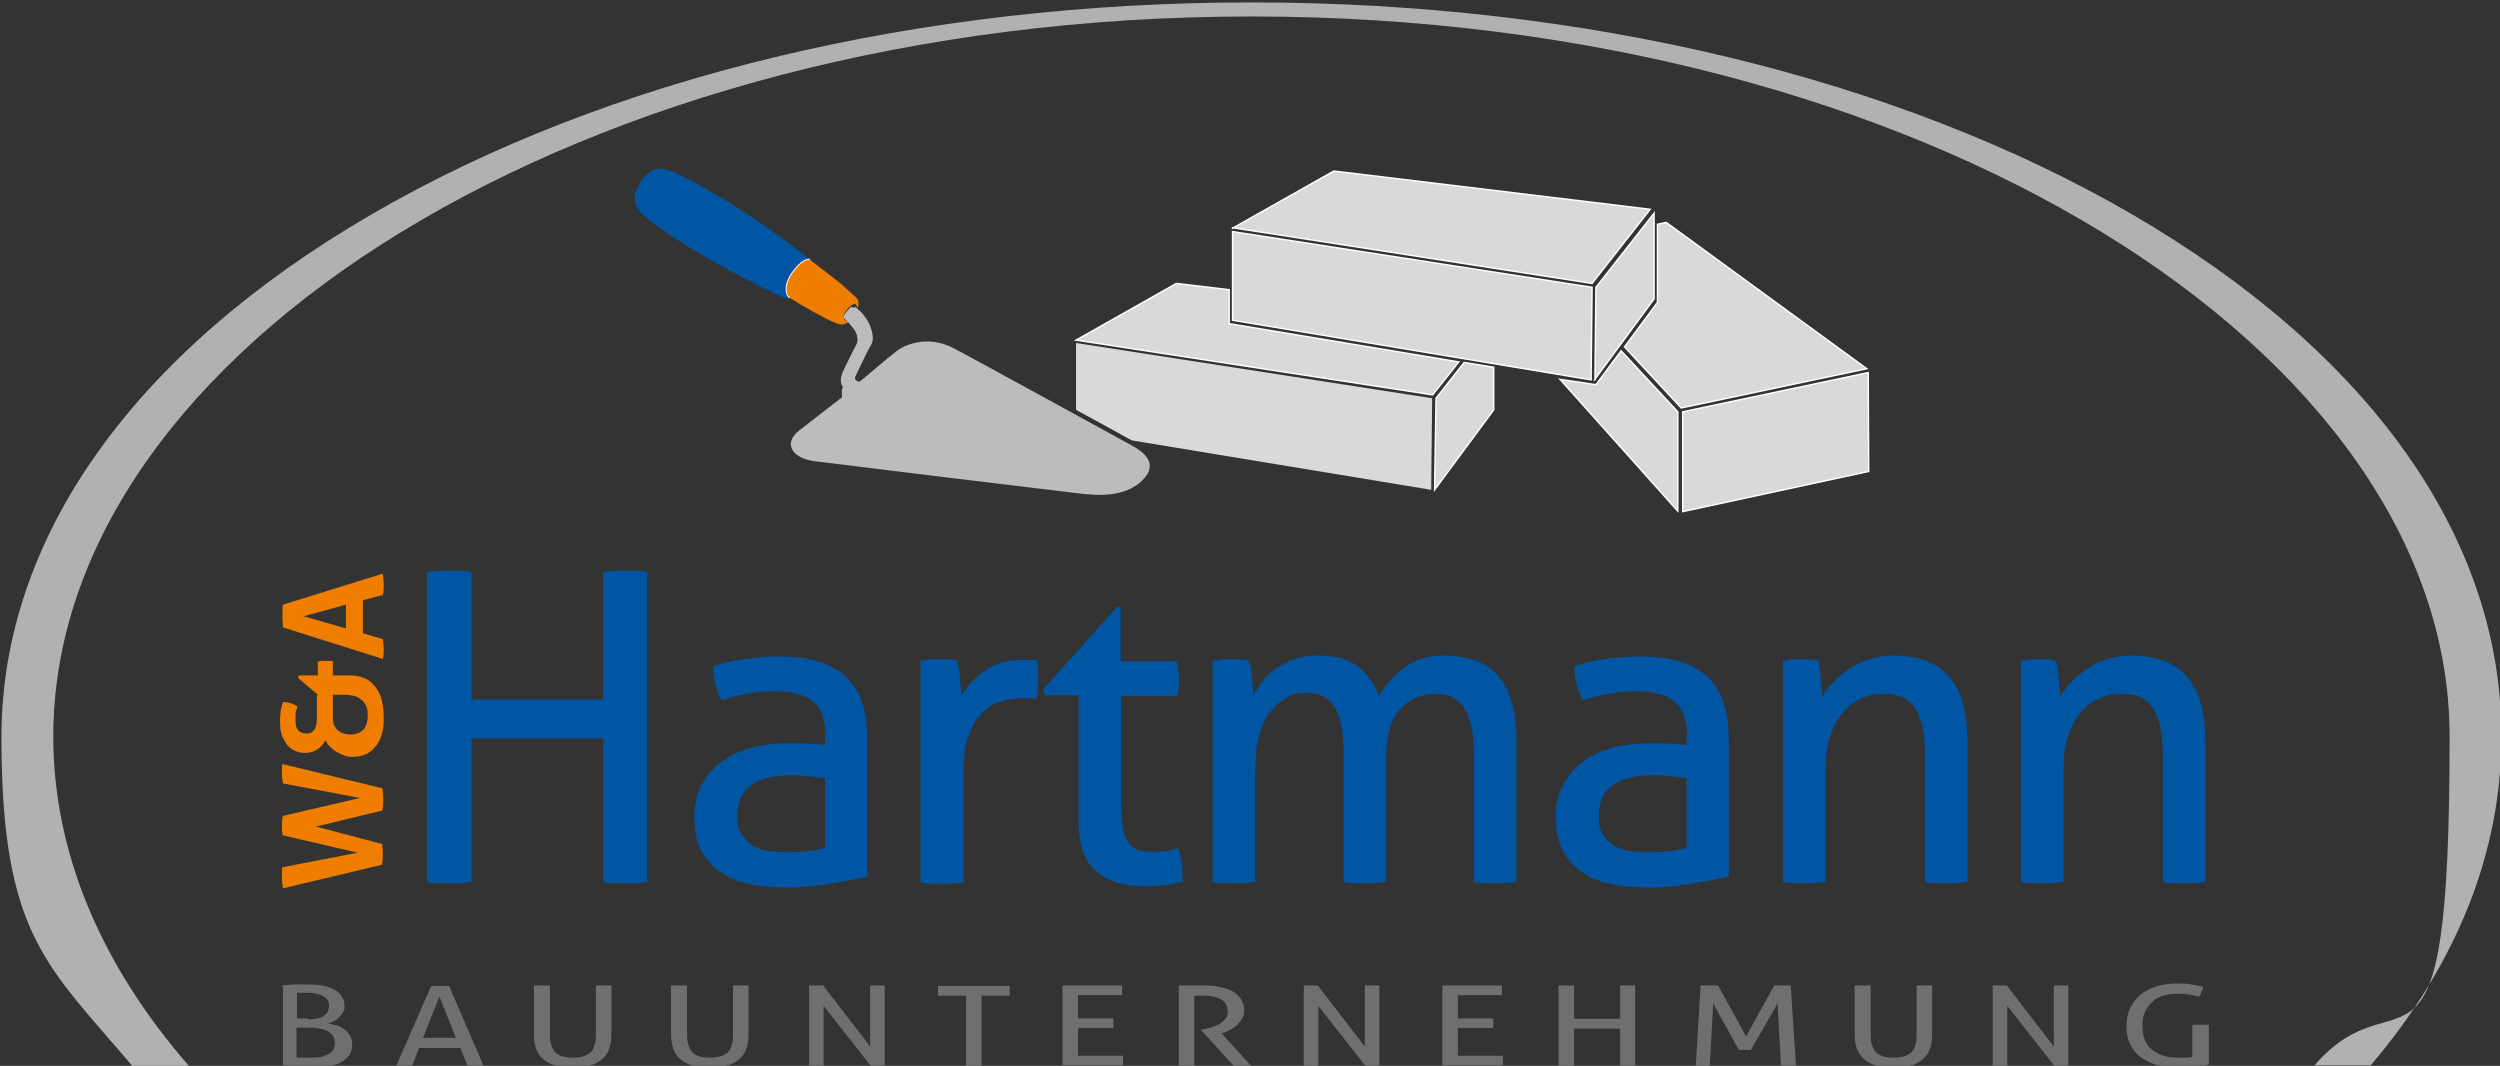 <?xml version="1.0" encoding="UTF-8"?>
<svg id="Ebene_1" xmlns="http://www.w3.org/2000/svg" version="1.1" viewBox="0 0 516 220">
  <rect x="0" y="0" width="516" height="220" fill="#333333" stroke="none"/>
  <!-- Generator: Adobe Illustrator 29.2.1, SVG Export Plug-In . SVG Version: 2.1.0 Build 116)  -->
  <defs>
    <style>
      .st0 {
        fill: #bcbcbb;
      }

      .st1 {
        fill: #ee7d00;
      }

      .st2, .st3 {
        fill: #d9d9d9;
      }

      .st4 {
        fill: #b1b1b1;
      }

      .st3 {
        stroke-width: .3px;
      }

      .st3, .st5 {
        stroke: #fff;
      }

      .st5 {
        fill: none;
        stroke-miterlimit: 10;
        stroke-width: .2px;
      }

      .st6 {
        fill: #6f6f6e;
      }

      .st7 {
        fill: #0056a3;
      }
    </style>
  </defs>
  <g>
    <path class="st7" d="M88.3,118.1c.7-.1,1.5-.2,2.2-.3.8,0,1.5,0,2.3,0s1.5,0,2.3,0c.8,0,1.5.1,2.2.3v26.3h27.2v-26.3c.7-.1,1.4-.2,2.1-.3.8,0,1.5,0,2.3,0s1.6,0,2.4,0c.8,0,1.6.1,2.3.3v63.9c-.7.1-1.4.2-2.1.3-.8,0-1.6,0-2.4,0s-1.6,0-2.4,0c-.8,0-1.5-.1-2.2-.3v-29.6h-27.2v29.6c-.7.1-1.4.2-2.2.3-.7,0-1.5,0-2.4,0s-1.6,0-2.4,0c-.8,0-1.5-.1-2.2-.3v-63.9Z"/>
    <path class="st7" d="M170.4,152c0-3.5-.9-5.9-2.7-7.3-1.8-1.4-4.4-2-7.7-2s-4,.2-5.8.5c-1.8.3-3.6.8-5.3,1.3-1.1-2-1.7-4.3-1.7-7,2-.7,4.2-1.2,6.7-1.5,2.4-.4,4.8-.5,7-.5,5.9,0,10.4,1.3,13.5,4,3.1,2.7,4.6,7,4.6,12.9v28.5c-2.1.5-4.6,1-7.6,1.5-3,.5-6,.8-9.1.8s-5.5-.3-7.9-.8c-2.3-.5-4.3-1.4-6-2.6-1.6-1.2-2.9-2.7-3.8-4.5-.9-1.8-1.3-4.1-1.3-6.7s.5-4.8,1.6-6.7c1-1.9,2.4-3.5,4.2-4.8,1.8-1.3,3.8-2.2,6.1-2.8,2.3-.6,4.7-.9,7.3-.9s3.5,0,4.7.1c1.2,0,2.2.2,3.1.3v-1.7ZM170.4,160.6c-.9-.1-2-.2-3.4-.4-1.4-.1-2.5-.2-3.5-.2-3.7,0-6.5.7-8.4,2-1.9,1.4-2.9,3.4-2.9,6.2s.3,3.2,1,4.2c.7,1,1.5,1.8,2.4,2.3,1,.5,2.1.9,3.2,1,1.2.1,2.3.2,3.4.2s2.8,0,4.2-.2c1.5-.1,2.7-.4,3.9-.7v-14.5Z"/>
    <path class="st7" d="M190,136.4c.7-.1,1.3-.2,1.9-.3.6,0,1.2,0,1.9,0s1.3,0,2,0c.7,0,1.2.1,1.8.3.2.9.4,2.1.5,3.5.2,1.5.3,2.7.3,3.7,1.2-2,2.9-3.8,4.9-5.2,2-1.5,4.7-2.2,7.9-2.2s1,0,1.5,0c.5,0,.9,0,1.3.1.1.5.2,1.1.3,1.7,0,.6,0,1.2,0,1.9s0,1.5-.1,2.2c0,.8-.2,1.5-.3,2.2-.5-.1-1-.2-1.5-.2h-1.2c-1.6,0-3.1.2-4.6.7-1.5.4-2.8,1.2-3.9,2.4-1.2,1.1-2.1,2.7-2.8,4.6-.7,2-1,4.5-1,7.6v22.7c-.7.1-1.4.2-2.2.3-.8,0-1.5,0-2.2,0s-1.4,0-2.2,0c-.8,0-1.6-.1-2.3-.3v-45.6Z"/>
    <path class="st7" d="M222.6,143.5h-6.9l-.4-1.2,15.3-17.1h.7v11.3h11.6c.2,1,.4,2.1.4,3.4s0,1.3,0,1.9c0,.6-.1,1.2-.3,1.8h-11.6v20.8c0,2.5.1,4.5.3,6,.2,1.5.6,2.6,1.1,3.4.5.8,1.2,1.3,2,1.6.9.3,1.9.4,3.2.4s2,0,2.8-.2c.9-.1,1.7-.3,2.4-.5.4,1.2.7,2.4.8,3.6,0,1.2.1,2.3.1,3.3-1.2.3-2.4.5-3.7.7-1.3.1-2.7.2-4.2.2-4.3,0-7.6-1-10-3.1-2.4-2.1-3.6-5.5-3.6-10.3v-25.9Z"/>
    <path class="st7" d="M250.5,136.4c.7-.1,1.3-.2,1.9-.3.6,0,1.3,0,1.9,0s1.3,0,1.8,0,1.2.1,1.8.3c.2.9.4,2.1.5,3.5.2,1.5.3,2.7.3,3.7.5-1.1,1.2-2.1,2-3.1.8-1,1.7-1.9,2.8-2.6,1.1-.8,2.4-1.4,3.8-1.9,1.4-.5,3-.7,4.7-.7,3.6,0,6.3.7,8.2,2.2,1.9,1.5,3.4,3.5,4.4,6.1.6-1,1.3-2,2.2-3,.9-1,1.8-1.9,2.9-2.7,1.1-.8,2.3-1.4,3.6-1.9,1.4-.5,2.9-.7,4.6-.7,5.3,0,9.1,1.5,11.5,4.4,2.4,3,3.6,7.3,3.6,13.2v29.1c-.7.1-1.4.2-2.2.3-.8,0-1.6,0-2.2,0s-1.4,0-2.2,0c-.8,0-1.5-.1-2.2-.3v-26.5c0-4.1-.6-7.2-1.9-9.2-1.2-2-3.3-3.1-6.1-3.1s-5.5,1.1-7.3,3.3c-1.9,2.2-2.8,5.4-2.8,9.7v25.8c-.7.1-1.4.2-2.2.3-.8,0-1.5,0-2.2,0s-1.4,0-2.2,0c-.8,0-1.5-.1-2.2-.3v-27.1c0-4-.6-6.9-1.8-8.9-1.2-2-3.1-3-5.7-3s-2.9.3-4.2,1c-1.3.7-2.4,1.6-3.4,2.9-1,1.3-1.7,2.9-2.3,4.9-.6,2-.8,4.3-.8,6.9v23.3c-.7.1-1.4.2-2.2.3-.8,0-1.5,0-2.2,0s-1.4,0-2.2,0c-.8,0-1.6-.1-2.2-.3v-45.6Z"/>
    <path class="st7" d="M348.2,152c0-3.5-.9-5.9-2.7-7.3-1.8-1.4-4.4-2-7.7-2s-4,.2-5.8.5c-1.8.3-3.6.8-5.3,1.3-1.1-2-1.7-4.3-1.7-7,2-.7,4.2-1.2,6.7-1.5,2.4-.4,4.8-.5,7-.5,5.9,0,10.4,1.3,13.5,4,3.1,2.7,4.6,7,4.6,12.9v28.5c-2.1.5-4.6,1-7.6,1.5-3,.5-6,.8-9.1.8s-5.5-.3-7.9-.8c-2.3-.5-4.3-1.4-6-2.6-1.6-1.2-2.9-2.7-3.8-4.5-.9-1.8-1.3-4.1-1.3-6.7s.5-4.8,1.6-6.7c1-1.9,2.4-3.5,4.2-4.8,1.8-1.3,3.8-2.2,6.1-2.8,2.3-.6,4.7-.9,7.3-.9s3.5,0,4.7.1c1.2,0,2.2.2,3.1.3v-1.7ZM348.2,160.6c-.9-.1-2-.2-3.4-.4-1.4-.1-2.5-.2-3.5-.2-3.7,0-6.5.7-8.4,2-1.9,1.4-2.9,3.4-2.9,6.2s.3,3.2,1,4.2c.7,1,1.5,1.8,2.4,2.3,1,.5,2.1.9,3.2,1,1.2.1,2.3.2,3.4.2s2.8,0,4.2-.2c1.5-.1,2.7-.4,3.9-.7v-14.5Z"/>
    <path class="st7" d="M367.9,136.4c.7-.1,1.3-.2,1.9-.3.6,0,1.3,0,1.9,0s1.3,0,1.8,0c.6,0,1.2.1,1.8.3.2.9.4,2.1.5,3.6.2,1.5.3,2.8.3,3.8.6-1,1.3-2,2.3-3,.9-1,2-1.9,3.2-2.7,1.2-.8,2.5-1.5,4.1-2,1.5-.5,3.2-.8,5.1-.8,5.2,0,9.1,1.5,11.6,4.5,2.5,3,3.7,7.4,3.7,13.3v28.9c-.7.1-1.4.2-2.2.3-.8,0-1.6,0-2.2,0s-1.4,0-2.2,0c-.8,0-1.5-.1-2.2-.3v-26.5c0-4.2-.7-7.3-2-9.3-1.3-2-3.4-3-6.2-3s-3.2.3-4.7.9c-1.5.6-2.8,1.5-3.9,2.8-1.1,1.2-2,2.9-2.7,4.8-.7,2-1,4.4-1,7.2v23.1c-.7.1-1.4.2-2.2.3-.8,0-1.5,0-2.2,0s-1.4,0-2.2,0c-.8,0-1.6-.1-2.2-.3v-45.6Z"/>
    <path class="st7" d="M417,136.4c.7-.1,1.3-.2,1.9-.3.6,0,1.3,0,1.9,0s1.3,0,1.8,0c.6,0,1.2.1,1.8.3.2.9.4,2.1.5,3.6.2,1.5.3,2.8.3,3.8.6-1,1.3-2,2.3-3,.9-1,2-1.9,3.2-2.7,1.2-.8,2.5-1.5,4.1-2,1.5-.5,3.2-.8,5.1-.8,5.2,0,9.1,1.5,11.6,4.5,2.5,3,3.7,7.4,3.7,13.3v28.9c-.7.1-1.4.2-2.2.3-.8,0-1.6,0-2.2,0s-1.4,0-2.2,0c-.8,0-1.5-.1-2.2-.3v-26.5c0-4.2-.7-7.3-2-9.3-1.3-2-3.4-3-6.2-3s-3.2.3-4.7.9-2.8,1.5-3.9,2.8c-1.1,1.2-2,2.9-2.7,4.8-.7,2-1,4.4-1,7.2v23.1c-.7.1-1.4.2-2.2.3-.8,0-1.5,0-2.2,0s-1.4,0-2.2,0c-.8,0-1.6-.1-2.2-.3v-45.6Z"/>
  </g>
  <g>
    <path class="st6" d="M58.2,203.4c.5,0,1.2-.1,2.2-.2.9,0,1.9,0,2.8,0s2.3,0,3.2.2c1,.2,1.8.4,2.5.8.7.3,1.2.8,1.6,1.4s.6,1.2.6,2,0,.9-.3,1.3c-.2.4-.5.8-.8,1.1s-.7.6-1.1.8c-.4.2-.9.4-1.3.5.6,0,1.2.2,1.8.3s1.1.5,1.6.8c.5.3.9.8,1.2,1.3.3.5.5,1.2.5,1.9s-.2,1.7-.7,2.3c-.5.6-1.1,1.1-1.9,1.5-.8.4-1.8.7-2.9.8-1.1.2-2.3.3-3.6.3s-1.6,0-2.6,0c-.9,0-1.8-.1-2.6-.2v-16.7ZM63.6,210.4c1.4,0,2.5-.2,3.2-.7s1.1-1.1,1.1-2.1-.4-1.5-1.2-2c-.8-.4-1.9-.7-3.2-.7s-.8,0-1.2,0c-.4,0-.7,0-1,0v5.3h2.3ZM61.3,218.3c.3,0,.7,0,1.1,0s.9,0,1.3,0c.7,0,1.4,0,2.1-.1.7,0,1.2-.3,1.7-.5.5-.2.9-.5,1.2-.9.3-.4.4-.9.4-1.5s-.1-1.1-.4-1.5-.6-.7-1.1-1c-.5-.2-1-.4-1.7-.5-.6-.1-1.3-.2-2.1-.2h-2.6v6Z"/>
    <path class="st6" d="M95,216.3h-8.5l-1.5,3.9c-.3,0-.5,0-.8,0-.3,0-.5,0-.8,0s-.6,0-.9,0c-.3,0-.5,0-.8,0l7.3-16.7c.3,0,.6,0,.9,0,.3,0,.6,0,1,0s.6,0,.9,0,.6,0,.9,0l7.2,16.7c-.2,0-.5,0-.8,0-.3,0-.6,0-.9,0s-.5,0-.8,0c-.3,0-.5,0-.8,0l-1.6-3.9ZM87.3,214.2h6.8l-3.4-8.5-3.4,8.5Z"/>
    <path class="st6" d="M110.3,203.4c.5,0,1,0,1.6,0s1.1,0,1.6,0v9.5c0,1,0,1.8.2,2.5.2.7.4,1.2.8,1.7.4.4.9.7,1.5.9.6.2,1.4.3,2.3.3s1.6-.1,2.2-.3c.6-.2,1.1-.5,1.5-.9.4-.4.6-1,.8-1.7.2-.7.2-1.5.2-2.5v-9.5c.5,0,1,0,1.6,0s1.1,0,1.6,0v9.9c0,1.1-.1,2.1-.4,3-.3.9-.7,1.6-1.4,2.2s-1.5,1.1-2.5,1.4c-1,.3-2.2.5-3.7.5s-2.7-.2-3.7-.5c-1-.3-1.8-.8-2.5-1.4s-1.1-1.4-1.4-2.2-.4-1.9-.4-3v-9.9Z"/>
    <path class="st6" d="M138.6,203.4c.5,0,1,0,1.6,0s1.1,0,1.6,0v9.5c0,1,0,1.8.2,2.5.2.7.4,1.2.8,1.7.4.4.9.7,1.5.9.6.2,1.4.3,2.3.3s1.6-.1,2.2-.3c.6-.2,1.1-.5,1.5-.9.4-.4.6-1,.8-1.7.2-.7.2-1.5.2-2.5v-9.5c.5,0,1,0,1.6,0s1.1,0,1.6,0v9.9c0,1.1-.1,2.1-.4,3-.3.9-.7,1.6-1.4,2.2s-1.5,1.1-2.5,1.4c-1,.3-2.2.5-3.7.5s-2.7-.2-3.7-.5c-1-.3-1.8-.8-2.5-1.4s-1.1-1.4-1.4-2.2c-.3-.9-.4-1.9-.4-3v-9.9Z"/>
    <path class="st6" d="M167.1,203.4c.2,0,.5,0,.7,0s.5,0,.7,0,.5,0,.7,0,.5,0,.7,0l9.7,12.6v-12.6c.2,0,.5,0,.8,0,.3,0,.5,0,.8,0s.5,0,.7,0c.2,0,.5,0,.7,0v16.7c-.2,0-.5,0-.7,0-.3,0-.5,0-.7,0s-.5,0-.7,0c-.3,0-.5,0-.7,0l-9.8-12.5v12.5c-.2,0-.5,0-.7,0-.3,0-.5,0-.8,0s-.5,0-.8,0c-.3,0-.5,0-.7,0v-16.7Z"/>
    <path class="st6" d="M199.4,205.5h-5.8c0-.2,0-.3,0-.5,0-.2,0-.4,0-.5s0-.3,0-.5c0-.2,0-.3,0-.5h14.8c0,.2,0,.3,0,.5,0,.2,0,.3,0,.5s0,.4,0,.5c0,.2,0,.4,0,.5h-5.8v14.7c-.5,0-1,0-1.6,0s-1.1,0-1.6,0v-14.7Z"/>
    <path class="st6" d="M219.3,203.4h12.3c0,.3,0,.7,0,1s0,.3,0,.5c0,.2,0,.4,0,.5h-9.1v4.8h7.3c0,.2,0,.3,0,.5,0,.2,0,.4,0,.5s0,.4,0,.5c0,.2,0,.4,0,.5h-7.3v5.7h9.3c0,.3,0,.7,0,1s0,.4,0,.5c0,.2,0,.4,0,.5h-12.5v-16.7Z"/>
    <path class="st6" d="M243.4,203.4c.5,0,.9,0,1.2,0,.4,0,.7,0,1.1,0s.7,0,1.1,0c.4,0,.8,0,1.3,0,1.1,0,2.1,0,3.1.2,1,.2,2,.4,2.8.8.8.4,1.5.9,2,1.6.5.7.8,1.5.8,2.5s-.1,1.2-.4,1.7c-.3.5-.6.9-1,1.3-.4.4-.9.7-1.4,1-.5.3-1,.5-1.5.7h-.4c0,.1,6.5,7.2,6.5,7.2-.6,0-1.2,0-1.9,0s-1.1,0-1.7,0l-7.1-7.8h0c0,0,.2-.1.2-.1.6-.1,1.1-.3,1.8-.4.6-.2,1.2-.4,1.7-.7.5-.3,1-.7,1.3-1.1.4-.4.5-.9.5-1.5,0-1.1-.4-1.9-1.3-2.5-.9-.5-2.1-.8-3.6-.8s-.7,0-1,0-.6,0-1,0v14.9c-.2,0-.5,0-.8,0-.3,0-.5,0-.8,0s-.5,0-.8,0-.6,0-.8,0v-16.8Z"/>
    <path class="st6" d="M269.2,203.4c.2,0,.5,0,.7,0,.3,0,.5,0,.7,0s.5,0,.7,0,.5,0,.7,0l9.7,12.6v-12.6c.3,0,.5,0,.8,0s.5,0,.8,0,.5,0,.7,0,.5,0,.7,0v16.7c-.2,0-.5,0-.7,0-.3,0-.5,0-.7,0s-.5,0-.7,0c-.3,0-.5,0-.7,0l-9.8-12.5v12.5c-.2,0-.5,0-.7,0-.3,0-.5,0-.8,0s-.5,0-.8,0c-.3,0-.5,0-.7,0v-16.7Z"/>
    <path class="st6" d="M297.7,203.4h12.3c0,.3,0,.7,0,1s0,.3,0,.5c0,.2,0,.4,0,.5h-9.1v4.8h7.3c0,.2,0,.3,0,.5,0,.2,0,.4,0,.5s0,.4,0,.5,0,.4,0,.5h-7.3v5.7h9.3c0,.3,0,.7,0,1s0,.4,0,.5c0,.2,0,.4,0,.5h-12.5v-16.7Z"/>
    <path class="st6" d="M321.7,203.4c.2,0,.5,0,.8,0,.3,0,.5,0,.8,0s.5,0,.8,0,.5,0,.8,0v6.9h9.5v-6.9c.2,0,.5,0,.7,0,.3,0,.5,0,.8,0s.5,0,.8,0c.3,0,.5,0,.8,0v16.7c-.2,0-.5,0-.7,0-.3,0-.5,0-.8,0s-.5,0-.8,0c-.3,0-.5,0-.8,0v-7.8h-9.5v7.8c-.2,0-.5,0-.8,0-.3,0-.5,0-.8,0s-.5,0-.8,0c-.3,0-.5,0-.8,0v-16.7Z"/>
    <path class="st6" d="M351,203.4c.2,0,.5,0,.9,0,.3,0,.6,0,.9,0s.6,0,.9,0,.6,0,.9,0l5.8,10.5,5.8-10.5c.2,0,.5,0,.8,0s.6,0,.9,0,.6,0,.9,0c.3,0,.6,0,.8,0l1.1,16.7c-.2,0-.5,0-.8,0-.3,0-.5,0-.8,0s-.5,0-.8,0c-.3,0-.5,0-.7,0l-.7-13-5.5,9.6c-.4,0-.8,0-1.3,0s-.8,0-1.2,0l-5.3-9.6-.7,13.1c-.2,0-.5,0-.7,0-.2,0-.5,0-.7,0s-.5,0-.8,0c-.2,0-.5,0-.7,0l1-16.7Z"/>
    <path class="st6" d="M382.9,203.4c.5,0,1,0,1.6,0s1.1,0,1.6,0v9.5c0,1,0,1.8.2,2.5.2.7.4,1.2.8,1.7.4.4.9.7,1.5.9.6.2,1.4.3,2.3.3s1.6-.1,2.2-.3c.6-.2,1.1-.5,1.5-.9.4-.4.6-1,.8-1.7.2-.7.2-1.5.2-2.5v-9.5c.5,0,1,0,1.6,0s1.1,0,1.6,0v9.9c0,1.1-.1,2.1-.4,3-.3.9-.7,1.6-1.4,2.2-.6.6-1.5,1.1-2.5,1.4-1,.3-2.2.5-3.7.5s-2.7-.2-3.7-.5c-1-.3-1.8-.8-2.5-1.4-.6-.6-1.1-1.4-1.4-2.2-.3-.9-.4-1.9-.4-3v-9.9Z"/>
    <path class="st6" d="M411.4,203.4c.2,0,.5,0,.7,0,.3,0,.5,0,.7,0s.5,0,.7,0c.3,0,.5,0,.7,0l9.7,12.6v-12.6c.2,0,.5,0,.8,0,.3,0,.5,0,.8,0s.5,0,.7,0c.2,0,.5,0,.7,0v16.7c-.2,0-.5,0-.7,0-.3,0-.5,0-.7,0s-.5,0-.7,0c-.3,0-.5,0-.7,0l-9.8-12.5v12.5c-.2,0-.5,0-.7,0-.3,0-.5,0-.8,0s-.5,0-.8,0c-.3,0-.5,0-.7,0v-16.7Z"/>
    <path class="st6" d="M452.8,211.5c.2,0,.5,0,.8,0s.5,0,.8,0,.5,0,.8,0c.3,0,.5,0,.7,0v8.2c-.4.1-.9.3-1.4.4-.5.1-1.1.2-1.6.2-.6,0-1.1,0-1.7.1-.6,0-1.1,0-1.6,0-1.7,0-3.1-.2-4.5-.6-1.3-.4-2.4-1-3.4-1.7-.9-.7-1.6-1.6-2.1-2.7-.5-1.1-.7-2.3-.7-3.6s.2-2.5.7-3.6c.5-1.1,1.2-2,2.1-2.8.9-.8,2-1.3,3.3-1.8,1.3-.4,2.7-.6,4.2-.6s2.2,0,3.1.2c.9.1,1.7.3,2.4.5,0,.4-.1.7-.3,1-.1.3-.3.6-.5,1-.6-.1-1.2-.3-1.9-.4s-1.5-.2-2.5-.2-2.1.1-3,.4c-.9.3-1.7.7-2.3,1.3-.6.6-1.1,1.3-1.5,2.1-.4.8-.5,1.8-.5,2.9s.2,2.1.5,2.9c.4.8.9,1.5,1.5,2,.7.5,1.4.9,2.3,1.2s1.9.4,3,.4,1.2,0,1.7,0c.5,0,.9-.1,1.3-.2v-6.5Z"/>
  </g>
  <g>
    <path class="st1" d="M58.4,183.4c-.1-.7-.2-1.5-.2-2.4s0-.7,0-1c0-.4,0-.7.1-1l15.5-3-15.5-3.6c0-.4,0-.7-.1-1.1,0-.3,0-.7,0-1,0-.6,0-1.2.2-1.9l15.9-3.7-15.9-3c-.1-.6-.2-1.2-.2-1.8s0-.8,0-1.1c0-.4,0-.7.1-1.1l20.6,5c.1.7.2,1.4.2,2.2s0,1.5-.2,2.4l-13.7,3.3,13.7,3.6c0,.5,0,.9.1,1.2,0,.4,0,.7,0,1.2s0,1.2-.2,1.9l-20.6,4.9Z"/>
    <path class="st1" d="M65.6,143.4l-4-3.4v-.6h4v-2.9c.3,0,.5,0,.8-.1.2,0,.5,0,.7,0s.5,0,.8,0c.2,0,.5,0,.8.1v2.9h3.5c1.2,0,2.2.2,3.1.6.9.4,1.6,1,2.2,1.8.6.8,1.1,1.7,1.3,2.8.3,1.1.4,2.3.4,3.7s-.1,2-.3,2.9c-.2.9-.6,1.8-1.1,2.5-.5.7-1.1,1.3-1.9,1.8-.8.4-1.7.7-2.9.7s-1.3,0-2-.3c-.6-.2-1.2-.5-1.7-.8s-.9-.7-1.3-1.1c-.4-.4-.6-.8-.8-1.2-.4.7-.9,1.3-1.6,1.8-.7.5-1.6.8-2.6.8s-1.6-.2-2.3-.5c-.6-.3-1.2-.8-1.6-1.4s-.8-1.3-1-2-.3-1.6-.3-2.5,0-1.2.1-1.9c0-.7.3-1.4.5-2.2,1.1,0,2.1.3,3,.9-.2.6-.4,1.2-.4,1.7,0,.5,0,.9,0,1.3,0,.9.2,1.6.6,2,.4.4.9.6,1.5.6s.6,0,.9-.1c.3,0,.5-.3.7-.5.2-.2.4-.5.5-.9s.2-.8.2-1.4v-4.9ZM68.7,143.4v4.8c0,1,.3,1.9,1,2.5.7.6,1.5.9,2.6.9s1.9-.3,2.6-.9c.6-.6,1-1.6,1-2.9s-.1-1.7-.4-2.2c-.3-.6-.6-1-1.1-1.3-.4-.3-.9-.6-1.5-.7-.6-.1-1.1-.2-1.7-.2h-2.4Z"/>
    <path class="st1" d="M58.4,129.4c0-.4,0-.8-.1-1.1,0-.4,0-.8,0-1.2s0-.8,0-1.1,0-.8.1-1.2l20.6-6.4c.1.8.2,1.5.2,2.3s0,1.4-.2,2.1l-4.1,1.1v6.8l4.1,1.2c.1.7.2,1.3.2,2s0,1.4-.2,2.1l-20.6-6.5ZM71.4,124.8l-8.7,2.4,8.7,2.5v-4.9Z"/>
  </g>
  <path class="st4" d="M38.9,219.9c-17.9-20.6-27.9-43.7-27.9-67.9C11,72.5,120.1,3.4,258.3,3.4s247.3,69.1,247.3,148.6-10.1,47.3-27.9,67.9h11.6c17.7-20.8,27-43.9,27-67.9,0-40.9-27.1-79.2-76.3-107.8C391.4,16,326.8.5,258.3.5S125.2,16,76.6,44.3C27.4,72.9.3,111.2.3,152.1s9.4,47.1,27,67.9h11.6Z"/>
  <g>
    <polygon class="st3" points="329.4 79.4 322 78.3 346.3 105.5 346.3 85 334.6 72.4 329.4 79.4"/>
    <polygon class="st3" points="343.9 45.9 342.1 46.3 342.1 62.4 335.3 71.6 347 84.2 385.3 76.1 343.9 45.9"/>
    <polygon class="st3" points="385.6 76.9 347.3 85 347.3 105.6 385.7 97.3 385.6 76.9"/>
  </g>
  <polygon class="st3" points="253.7 66.8 253.7 59.8 242.8 58.5 222.1 70.2 295.7 81.5 301.1 74.7 253.7 66.8"/>
  <polygon class="st3" points="302.2 74.8 296.4 82.2 296.1 101.1 308.3 84.6 308.3 75.8 302.2 74.8"/>
  <path class="st3" d="M254.4,47.1l20.9-11.8,65.3,7.9-12,15.3-74.2-11.5ZM328.6,59.3l-74.2-11.5v18.3l74,12.3.2-19.1ZM329.1,78.4l12.3-16.7v-17.7l-12,15.3-.2,19.1Z"/>
  <g>
    <path class="st1" d="M162.9,61.4c-1.1-.9-.9-3.2.5-5.2s2.3-2.6,3.5-2.8c0,0,6,4.6,6.7,5.2.8.7,2.5,2.3,3.1,2.8.6.5.6,1.5.3,2.2-.2-.4-.2-1.5-1.5-.4-1.3,1.1-2,2.7-.6,3.1.3.2.2.2-.2.4s-.9.6-2.6-.2c-1.7-.7-7-3.6-9.3-5.2Z"/>
    <path class="st7" d="M139.2,35.6c2.6,1.1,14.6,7.3,27.9,17.9-1.2,0-2.3.9-3.7,2.8s-1.7,4.3-.5,5.2c-.6.3-1.2,0-5.1-1.9-4.1-2-18.2-9.4-24.8-15-3.1-2.6-1.9-5.1-1-6.6.9-1.6,2.5-3.6,5.1-3.1.9.2,2.1.7,2.1.7Z"/>
    <path class="st5" d="M167.2,53.5c-1.2,0-2.3.9-3.7,2.8s-1.7,4.3-.5,5.2"/>
    <path class="st0" d="M176.4,63.3s2.2,1.4,3.2,4,.4,3.6,0,4.2-2.7,5.5-2.9,5.9c-.2.3-.6,1.2.7,1.4.8-.6,6-5.1,7.5-6.2,1.4-1.2,6.3-3.7,12-.7,4.2,2.2,34.8,19,36.8,20.1,2,1.1,6,3.7,1.7,7.5-4.3,3.8-11.1,2.5-14.7,2.1s-50.4-6.1-52.5-6.4c-4.4-.5-6.8-3.5-3.3-6.3,3.8-3,8.9-6.9,8.9-6.9,0,0-.2-2.1.2-2-.3-.7-1-1.4.3-4s2.2-4.5,2.5-5,.3-2-.6-3.1c-.8-1.1-1.3-1.6-2.1-2.3.2-.9.7-1.4.8-1.5s.5-.6.9-.8c.2.1.4.3.4.3Z"/>
  </g>
  <path class="st2" d="M222.1,70.9v13.7c5,2.7,9.3,5.1,11.5,6.3l61.8,10.2.2-18.9-73.5-11.4Z"/>
</svg>